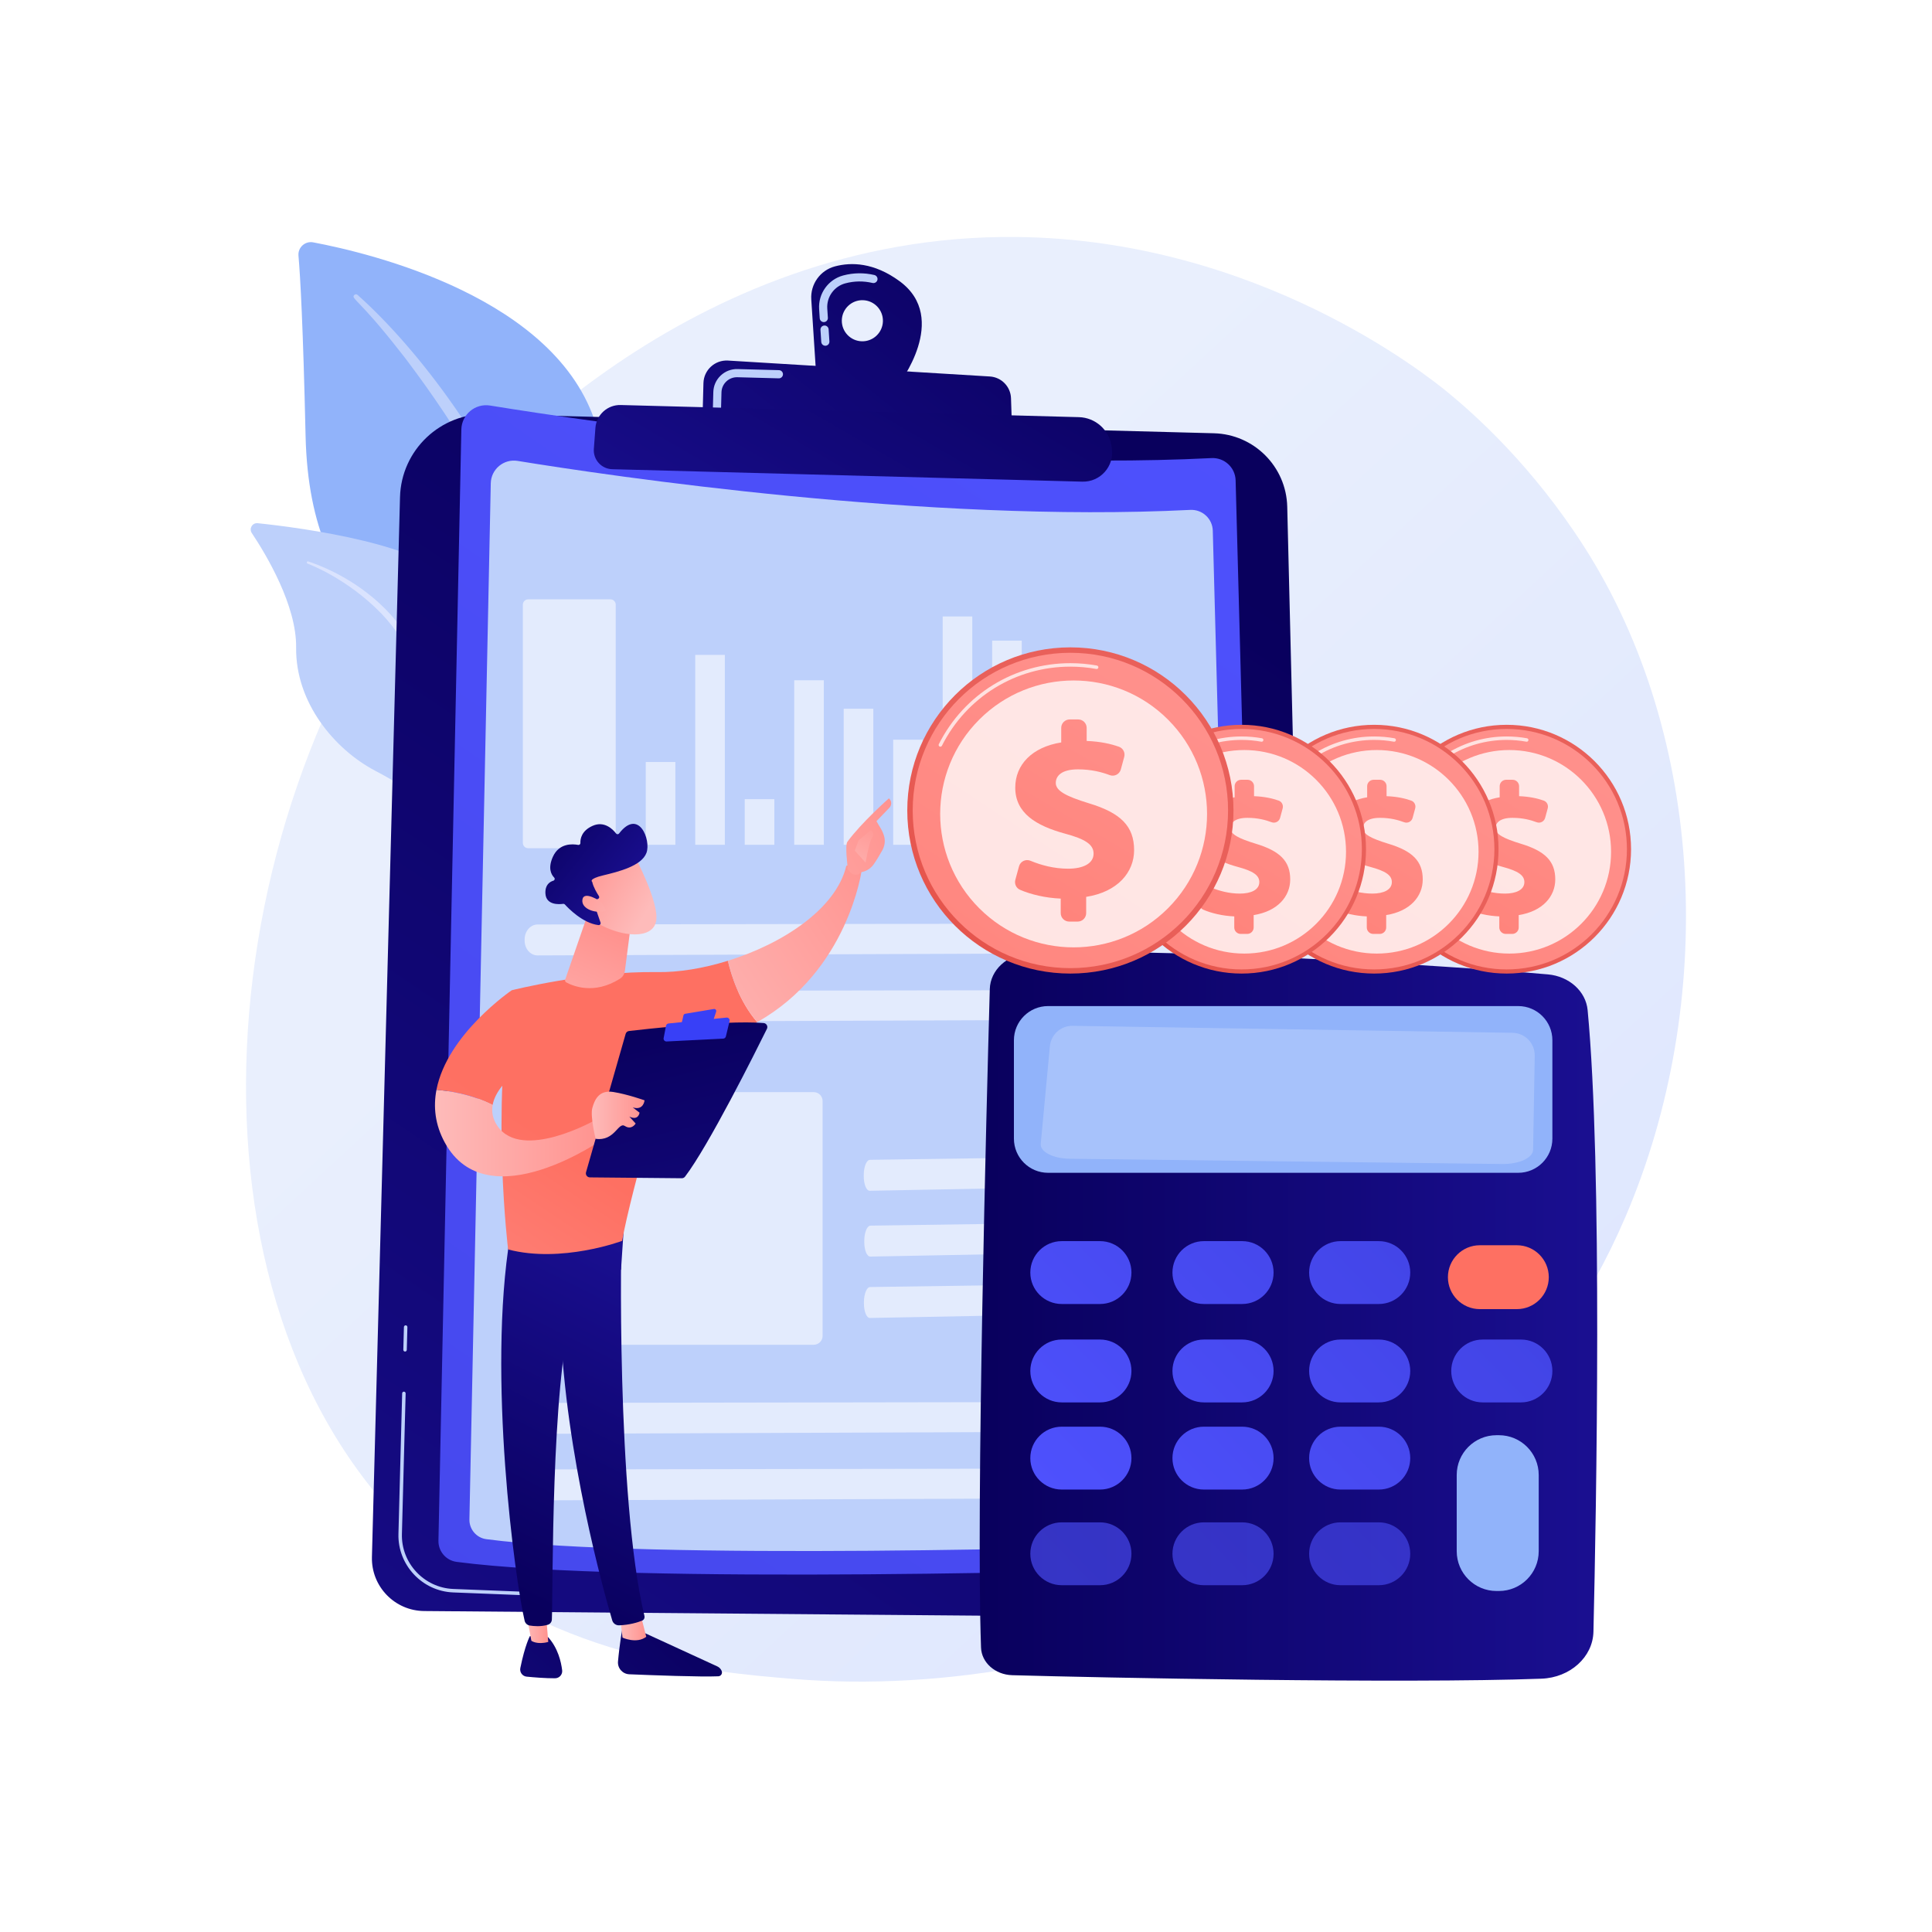 <?xml version="1.0" encoding="utf-8"?>
<!-- Generator: Adobe Illustrator 27.5.0, SVG Export Plug-In . SVG Version: 6.00 Build 0)  -->
<svg version="1.1" xmlns="http://www.w3.org/2000/svg" xmlns:xlink="http://www.w3.org/1999/xlink" x="0px" y="0px"
	 viewBox="0 0 3710 3710" style="enable-background:new 0 0 3710 3710;" xml:space="preserve">
<g id="Background">
	<g>
		<g>
			<rect style="fill:#FFFFFF;" width="3710" height="3710"/>
		</g>
	</g>
</g>
<g id="Illustration">
	<g>
		<linearGradient id="SVGID_1_" gradientUnits="userSpaceOnUse" x1="3405.748" y1="3589.889" x2="1367.115" y2="1389.46">
			<stop  offset="0" style="stop-color:#DAE3FE"/>
			<stop  offset="1" style="stop-color:#E9EFFD"/>
		</linearGradient>
		<path style="fill:url(#SVGID_1_);" d="M3121.651,2335.947c-280.123,654.755-1019.558,935.987-1598.916,888.037
			c-158.188-13.092-476.467-39.435-724.982-274.447C320.499,2498.211,394,1554.816,850.87,999.396
			c58.835-71.526,466.086-550.747,1100.708-544.332c464.636,4.697,790.76,267.163,830.416,299.862
			c50.095,41.307,160.586,139.465,260.164,295.186C3276.133,1416.004,3296.7,1926.791,3121.651,2335.947z"/>
		<g>
			<g>
				<path style="fill:#91B3FA;" d="M1042.964,1629.399c0,0,6.008-252.589-110.332-320.193
					c-116.339-67.604-337.543-109.87-345.834-472.564c-4.855-212.337-10.108-305.174-13.63-345.655
					c-1.374-15.791,12.659-28.537,28.235-25.603c110.183,20.757,468.122,106.193,543.166,350.502
					C1233.536,1105.517,1042.964,1629.399,1042.964,1629.399z"/>
				<path style="fill:#BDD0FB;" d="M686.616,566.297c120.948,107.869,260.803,298.774,335.347,489.681
					c9.569,31.462,37.558,98.371,49.712,217.249c10.856,99.147,5.459,203.915-7.704,273.266c-0.832,4.385-5.061,7.264-9.445,6.432
					c-7.539-1.43-6.536-9.539-6.468-9.283c15.033-118.488,8.793-265.967-25.654-399.036
					c-44.01-163.393-142.168-321.808-243.696-456.166l-10.448-13.23c-78.66-101.018-95.219-101.762-87.866-108.803
					C682.13,564.744,684.849,564.729,686.616,566.297z"/>
			</g>
			<g>
				<path style="fill:#BDD0FB;" d="M912.177,2119.101c12.938,11.83-86.972-233.293-45.083-560.077
					c19.74-153.989,73.41-338.453,10.383-434.044c-52.455-79.558-300.789-111.724-382.622-120.277
					c-10.225-1.069-17.083,10.236-11.385,18.794c28.093,42.19,86.178,139.311,85.169,219.759
					c-1.329,106.037,73.613,195.668,152.106,236.967c78.493,41.298,120.111,71.26,121.696,216.586
					C844.028,1842.135,875.415,2085.489,912.177,2119.101z"/>
				
					<linearGradient id="SVGID_00000167357503970346598740000013452059260007121831_" gradientUnits="userSpaceOnUse" x1="-3120.595" y1="463.728" x2="-4412.093" y2="1467.644" gradientTransform="matrix(-0.96 -0.281 -0.281 0.96 -2247.191 -185.537)">
					<stop  offset="0" style="stop-color:#DAE3FE"/>
					<stop  offset="1" style="stop-color:#E9EFFD"/>
				</linearGradient>
				<path style="fill:url(#SVGID_00000167357503970346598740000013452059260007121831_);" d="M591.982,1078.103
					c97.891,33.164,191.04,109.516,220.199,210.123l2.727,9.584c6.214,22.42,33.424,176.831,37.735,299.489
					c0.053,1.529-1.143,2.812-2.672,2.866c-2.597,0.091-3.02-2.862-2.862-2.565c-7.317-70.722-20.941-161.658-32.932-230.188
					c-12.529-74.618-21.73-125.362-81.535-188.894c-67.013-69.184-142.427-96.364-142.211-96.25
					c-1.137-0.463-1.684-1.76-1.221-2.896C589.655,1078.277,590.878,1077.732,591.982,1078.103z"/>
			</g>
		</g>
		<g>
			<g>
				
					<linearGradient id="SVGID_00000043456111134446144900000005972150525605691796_" gradientUnits="userSpaceOnUse" x1="2147.799" y1="953.774" x2="262.346" y2="3964.413" gradientTransform="matrix(0.999 0.035 -0.035 0.999 163.013 9.18)">
					<stop  offset="0" style="stop-color:#09005D"/>
					<stop  offset="1" style="stop-color:#1A0F91"/>
				</linearGradient>
				<path style="fill:url(#SVGID_00000043456111134446144900000005972150525605691796_);" d="M936.481,795.045l1394.713,36.954
					c76.945,2.039,138.795,64.019,140.671,140.968l49.375,2024.803c1.468,60.215-47.214,109.684-107.445,109.183l-1599.287-13.299
					c-56.596-0.471-101.799-47.275-100.299-103.852l53.92-2035.095C770.528,864.129,845.902,792.646,936.481,795.045z"/>
				<path style="fill:#BDD0FB;" d="M1049.147,3064.98c-0.046,0-0.091,0-0.133-0.003l-178.802-7.052
					c-59.523-2.346-106.665-52.701-105.087-112.248l7.155-270.053c0.049-1.809,1.533-3.244,3.329-3.244c0.032,0,0.062,0,0.091,0.002
					c1.838,0.049,3.293,1.58,3.244,3.418l-7.155,270.053c-1.484,55.923,42.786,103.211,98.684,105.416l178.802,7.052
					c1.838,0.072,3.27,1.62,3.198,3.46C1052.401,3063.573,1050.927,3064.98,1049.147,3064.98z"/>
				<path style="fill:#BDD0FB;" d="M777.83,2595.393c-0.032,0-0.062,0-0.091-0.001c-1.838-0.049-3.293-1.58-3.244-3.418
					l1.158-43.732c0.049-1.843,1.698-3.338,3.42-3.242c1.838,0.049,3.293,1.58,3.244,3.418l-1.158,43.733
					C781.11,2593.958,779.626,2595.393,777.83,2595.393z"/>
				<g>
					
						<linearGradient id="SVGID_00000053522054979656400040000011441957673785006778_" gradientUnits="userSpaceOnUse" x1="2618.77" y1="498.489" x2="-280.159" y2="4696.93">
						<stop  offset="0" style="stop-color:#4F52FF"/>
						<stop  offset="1" style="stop-color:#4042E2"/>
					</linearGradient>
					<path style="fill:url(#SVGID_00000053522054979656400040000011441957673785006778_);" d="M941.203,778.768
						c189.778,30.875,842.605,128.111,1385.207,100.89c24.745-1.242,45.68,18.037,46.339,42.804l54.133,2033.947
						c0.743,27.888-21.155,51.14-49.038,52.05c-228.101,7.444-1167.407,34.694-1501.024-9.21
						c-20.304-2.672-35.304-20.224-34.882-40.7l43.975-2133.697C886.509,795.867,912.59,774.113,941.203,778.768z"/>
				</g>
				<g>
					<path style="fill:#BDD0FB;" d="M993.983,885.069c176.968,28.791,785.733,119.464,1291.712,94.081
						c23.075-1.158,42.596,16.819,43.211,39.914l50.479,1896.666c0.693,26.006-19.728,47.688-45.729,48.537
						c-212.705,6.942-1088.612,32.352-1399.712-8.589c-18.933-2.491-32.922-18.859-32.528-37.953l41.007-1989.683
						C942.981,901.014,967.302,880.729,993.983,885.069z"/>
				</g>
				
					<linearGradient id="SVGID_00000027564288075239148360000007100875593021136573_" gradientUnits="userSpaceOnUse" x1="1288.97" y1="3265.558" x2="647.255" y2="4109.719" gradientTransform="matrix(1 0.026 -0.026 1 686.725 -2962.683)">
					<stop  offset="0" style="stop-color:#09005D"/>
					<stop  offset="1" style="stop-color:#1A0F91"/>
				</linearGradient>
				<path style="fill:url(#SVGID_00000027564288075239148360000007100875593021136573_);" d="M1727.643,540.114
					c-49.45-36.381-93.274-36.848-124.353-28.566c-28.349,7.556-47.3,34.23-45.398,63.509l9.452,145.506l157.874,18.235
					C1725.219,738.798,1824.624,611.467,1727.643,540.114z M1654.949,655.373c-21.792-0.577-38.99-18.711-38.413-40.503
					c0.578-21.793,18.712-38.991,40.504-38.414c21.791,0.578,38.991,18.712,38.413,40.504
					C1694.875,638.754,1676.742,655.952,1654.949,655.373z"/>
				<g>
					<path style="fill:#BDD0FB;" d="M1581.986,663.393c-2.726-1.082-4.735-3.658-4.937-6.784l-1.503-23.175
						c-0.281-4.32,2.993-8.047,7.313-8.328c4.316-0.289,8.056,2.983,8.335,7.317l1.503,23.174c0.281,4.32-2.994,8.047-7.314,8.326
						C1584.187,664.002,1583.033,663.807,1581.986,663.393z M1579.038,617.982c-2.726-1.081-4.736-3.656-4.936-6.784l-1.144-17.595
						c-1.935-29.803,17.51-56.984,46.236-64.642c19.663-5.24,39.802-5.538,59.847-0.875c4.148,1.035,6.844,5.194,5.857,9.415
						c-0.98,4.215-5.194,6.844-9.413,5.862c-17.512-4.079-35.095-3.821-52.252,0.751c-21.517,5.733-36.079,26.116-34.627,48.479
						l1.144,17.596c0.279,4.32-2.994,8.045-7.314,8.326C1581.239,618.591,1580.084,618.397,1579.038,617.982z"/>
				</g>
				
					<linearGradient id="SVGID_00000036943042546012419680000003504753385453699215_" gradientUnits="userSpaceOnUse" x1="1359.365" y1="3319.063" x2="717.646" y2="4163.23" gradientTransform="matrix(1 0.026 -0.026 1 686.725 -2962.683)">
					<stop  offset="0" style="stop-color:#09005D"/>
					<stop  offset="1" style="stop-color:#1A0F91"/>
				</linearGradient>
				<path style="fill:url(#SVGID_00000036943042546012419680000003504753385453699215_);" d="M1348.88,808.645l1.934-72.979
					c0.665-25.192,22.081-44.816,47.235-43.285l502.699,30.569c22.31,1.357,39.927,19.463,40.672,41.801l2.347,70.233
					L1348.88,808.645z"/>
				<path style="fill:#BDD0FB;" d="M1517.341,719.237l21.639,0.573L1517.341,719.237z"/>
				<path style="fill:#BDD0FB;" d="M1373.932,789.922c-2.971-1.178-5.035-4.114-4.945-7.498l0.781-29.524
					c0.319-12.122,5.34-23.391,14.141-31.738c8.8-8.345,20.323-12.77,32.448-12.45l79.552,2.111
					c4.307,0.128,7.745,3.714,7.627,8.051c-0.115,4.329-3.717,7.743-8.047,7.632l-79.551-2.113
					c-16.38-0.433-30.064,12.54-30.496,28.925l-0.783,29.524c-0.115,4.329-3.718,7.743-8.047,7.632
					C1375.669,790.445,1374.765,790.252,1373.932,789.922z"/>
				
					<linearGradient id="SVGID_00000098940188464803445200000010264277134940721815_" gradientUnits="userSpaceOnUse" x1="1278.499" y1="3370.697" x2="835.404" y2="4184.311" gradientTransform="matrix(1 0.026 -0.026 1 686.725 -2962.683)">
					<stop  offset="0" style="stop-color:#09005D"/>
					<stop  offset="1" style="stop-color:#1A0F91"/>
				</linearGradient>
				<path style="fill:url(#SVGID_00000098940188464803445200000010264277134940721815_);" d="M1191.931,777.758l879.862,23.29
					c31.637,0.837,58.082,24.32,62.653,55.637l0.631,4.321c5.005,34.302-22.11,64.837-56.764,63.918l-902.687-23.918
					c-20.74-0.548-36.806-18.326-35.263-39.015l3.013-40.352C1145.26,796.402,1166.63,777.089,1191.931,777.758z"/>
			</g>
			<path style="opacity:0.57;fill:#FFFFFF;" d="M2280.087,2721.454c-0.146,15.014-10.392,27.221-22.895,27.269l-1229.583,4.687
				c-13.75,0.053-24.889-12.682-24.867-28.447l0.003-2.384c0.022-15.769,11.201-28.572,24.957-28.594l1230.033-1.958
				c12.508-0.02,22.519,12.14,22.373,27.157L2280.087,2721.454z"/>
			<path style="opacity:0.57;fill:#FFFFFF;" d="M2280.087,2849.203c-0.146,15.014-10.392,27.221-22.895,27.269l-1229.583,4.687
				c-13.75,0.053-24.889-12.682-24.867-28.447l0.003-2.384c0.022-15.769,11.201-28.572,24.957-28.594l1230.033-1.958
				c12.508-0.02,22.519,12.14,22.373,27.157L2280.087,2849.203z"/>
			<path style="opacity:0.57;fill:#FFFFFF;" d="M2284.796,1802.719c-0.146,15.014-10.391,27.221-22.895,27.269l-1229.583,4.687
				c-13.75,0.053-24.889-12.682-24.867-28.447l0.003-2.384c0.022-15.768,11.201-28.572,24.957-28.594l1230.033-1.958
				c12.507-0.02,22.519,12.14,22.373,27.157L2284.796,1802.719z"/>
			<path style="opacity:0.57;fill:#FFFFFF;" d="M2284.796,1930.469c-0.146,15.014-10.391,27.221-22.895,27.269l-1229.583,4.687
				c-13.75,0.053-24.889-12.682-24.867-28.447l0.003-2.384c0.022-15.768,11.201-28.572,24.957-28.594l1230.033-1.958
				c12.507-0.02,22.519,12.14,22.373,27.157L2284.796,1930.469z"/>
			<path style="opacity:0.57;fill:#FFFFFF;" d="M2258.57,2248.221c-0.146,15.014-5.021,27.274-10.893,27.386l-577.498,11.037
				c-6.458,0.124-11.624-12.553-11.532-28.317l0.014-2.384c0.092-15.768,5.408-28.628,11.869-28.722l577.695-8.31
				c5.874-0.084,10.513,12.023,10.367,27.04L2258.57,2248.221z"/>
			<path style="opacity:0.57;fill:#FFFFFF;" d="M2259.56,2374.592c-0.146,15.014-5.021,27.273-10.894,27.386l-577.497,11.037
				c-6.458,0.124-11.624-12.553-11.532-28.317l0.014-2.384c0.092-15.768,5.408-28.628,11.869-28.722l577.695-8.311
				c5.874-0.084,10.513,12.023,10.367,27.04L2259.56,2374.592z"/>
			<path style="opacity:0.57;fill:#FFFFFF;" d="M2258.9,2492.476c-0.146,15.014-5.021,27.273-10.894,27.386l-577.497,11.037
				c-6.458,0.124-11.624-12.553-11.532-28.317l0.014-2.384c0.092-15.768,5.408-28.628,11.869-28.722l577.695-8.311
				c5.874-0.084,10.513,12.023,10.367,27.04L2258.9,2492.476z"/>
			<g style="opacity:0.57;">
				<rect x="1240.044" y="1463.281" style="fill:#FFFFFF;" width="56.87" height="158.977"/>
				<rect x="1335.069" y="1257.536" style="fill:#FFFFFF;" width="56.87" height="364.722"/>
				<rect x="1430.094" y="1534.638" style="fill:#FFFFFF;" width="56.871" height="87.62"/>
				<rect x="1525.119" y="1306.296" style="fill:#FFFFFF;" width="56.87" height="315.962"/>
				<rect x="1620.144" y="1361.003" style="fill:#FFFFFF;" width="56.871" height="261.255"/>
				<rect x="1715.169" y="1420.467" style="fill:#FFFFFF;" width="56.871" height="201.791"/>
				<rect x="1810.194" y="1183.8" style="fill:#FFFFFF;" width="56.87" height="438.458"/>
				<rect x="1905.22" y="1230.182" style="fill:#FFFFFF;" width="56.87" height="392.076"/>
				<rect x="2000.244" y="1300.35" style="fill:#FFFFFF;" width="56.87" height="321.908"/>
				<rect x="2095.27" y="1542.77" style="fill:#FFFFFF;" width="56.87" height="79.488"/>
				<rect x="2190.295" y="1388.356" style="fill:#FFFFFF;" width="56.87" height="233.902"/>
			</g>
			<path style="opacity:0.57;fill:#FFFFFF;" d="M1562.637,2582.335h-529.243c-9.389,0-17-7.611-17-17v-451.129
				c0-9.389,7.611-17,17-17h529.243c9.389,0,17,7.611,17,17v451.129C1579.637,2574.724,1572.026,2582.335,1562.637,2582.335z"/>
			<path style="opacity:0.57;fill:#FFFFFF;" d="M1172.165,1628.831h-157.924c-5.641,0-10.214-4.573-10.214-10.214v-457.488
				c0-5.641,4.573-10.214,10.214-10.214h157.924c5.641,0,10.214,4.573,10.214,10.214v457.488
				C1182.379,1624.258,1177.806,1628.831,1172.165,1628.831z"/>
		</g>
		<g>
			<g>
				<g>
					
						<linearGradient id="SVGID_00000025441561978272185370000004025668443131057545_" gradientUnits="userSpaceOnUse" x1="1881.293" y1="2527.631" x2="3067.126" y2="2527.631">
						<stop  offset="0" style="stop-color:#09005D"/>
						<stop  offset="1" style="stop-color:#1A0F91"/>
					</linearGradient>
					<path style="fill:url(#SVGID_00000025441561978272185370000004025668443131057545_);" d="M1900.69,1899.253
						c-6.244,222.965-26.492,992.057-16.826,1264.6c1.024,28.873,27.168,52.048,59.78,52.993
						c161.298,4.673,752.607,16.518,1016.436,6.718c54.952-2.042,98.652-41.448,99.791-90.132
						c5.483-234.031,17.579-892.271-11.171-1193.81c-3.446-36.129-35.475-64.9-76.226-68.509
						c-175.661-15.558-769.513-53.587-997.446-40.492C1933.922,1832.983,1901.71,1862.794,1900.69,1899.253z"/>
					<path style="fill:#91B3FA;" d="M1947.017,1997.559v188.955c0,36.235,29.374,65.61,65.609,65.61h902.785
						c36.235,0,65.609-29.375,65.609-65.61v-188.955c0-36.235-29.375-65.609-65.609-65.609h-902.785
						C1976.391,1931.949,1947.017,1961.324,1947.017,1997.559z"/>
					<path style="opacity:0.2;fill:#FFFFFF;" d="M2934.973,1996.475c-7.981-8.252-18.917-12.993-30.397-13.174l-844.75-13.422
						c-22.584-0.36-41.638,16.721-43.745,39.208l-17.552,187.411c-1.438,15.346,23.807,28.265,55.993,28.656l830.506,10.063
						c32.136,0.389,58.703-11.867,58.969-27.204l3.132-180.722C2947.328,2015.813,2942.955,2004.725,2934.973,1996.475z"/>
				</g>
				
					<linearGradient id="SVGID_00000040552422212287238550000007490452462029032328_" gradientUnits="userSpaceOnUse" x1="1776.353" y1="2731.808" x2="2571.504" y2="1966.291">
					<stop  offset="0" style="stop-color:#4F52FF"/>
					<stop  offset="1" style="stop-color:#4042E2"/>
				</linearGradient>
				<path style="fill:url(#SVGID_00000040552422212287238550000007490452462029032328_);" d="M2172.713,2443.702
					c0,33.337-27.024,60.361-60.361,60.361h-73.483c-33.336,0-60.361-27.024-60.361-60.361l0,0
					c0-33.336,27.024-60.361,60.361-60.361h73.483C2145.688,2383.342,2172.713,2410.366,2172.713,2443.702L2172.713,2443.702z"/>
				
					<linearGradient id="SVGID_00000157275762731685531170000006759365098770235286_" gradientUnits="userSpaceOnUse" x1="1907.64" y1="2868.177" x2="2702.791" y2="2102.66">
					<stop  offset="0" style="stop-color:#4F52FF"/>
					<stop  offset="1" style="stop-color:#4042E2"/>
				</linearGradient>
				<path style="fill:url(#SVGID_00000157275762731685531170000006759365098770235286_);" d="M2445.647,2443.702
					c0,33.337-27.024,60.361-60.361,60.361h-73.482c-33.336,0-60.361-27.024-60.361-60.361l0,0
					c0-33.336,27.024-60.361,60.361-60.361h73.482C2418.623,2383.342,2445.647,2410.366,2445.647,2443.702L2445.647,2443.702z"/>
				
					<linearGradient id="SVGID_00000165220304612650589490000001180148008671764907_" gradientUnits="userSpaceOnUse" x1="2033.876" y1="2999.302" x2="2829.027" y2="2233.784">
					<stop  offset="0" style="stop-color:#4F52FF"/>
					<stop  offset="1" style="stop-color:#4042E2"/>
				</linearGradient>
				<path style="fill:url(#SVGID_00000165220304612650589490000001180148008671764907_);" d="M2708.085,2443.702
					c0,33.337-27.024,60.361-60.361,60.361h-73.482c-33.337,0-60.361-27.024-60.361-60.361l0,0
					c0-33.336,27.024-60.361,60.361-60.361h73.482C2681.061,2383.342,2708.085,2410.366,2708.085,2443.702L2708.085,2443.702z"/>
				
					<linearGradient id="SVGID_00000139267873669208312760000018149233160825495689_" gradientUnits="userSpaceOnUse" x1="3498.552" y1="1766.731" x2="2985.462" y2="2333.129">
					<stop  offset="0" style="stop-color:#FF928E"/>
					<stop  offset="1" style="stop-color:#FE7062"/>
				</linearGradient>
				<path style="fill:url(#SVGID_00000139267873669208312760000018149233160825495689_);" d="M2974.117,2452.563
					c0,33.876-27.462,61.339-61.338,61.339h-71.023c-33.876,0-61.339-27.462-61.339-61.339l0,0
					c0-33.876,27.462-61.338,61.339-61.338h71.023C2946.655,2391.225,2974.117,2418.688,2974.117,2452.563L2974.117,2452.563z"/>
				
					<linearGradient id="SVGID_00000036959940221200069010000013155371197383351984_" gradientUnits="userSpaceOnUse" x1="1870.762" y1="2829.872" x2="2665.912" y2="2064.356">
					<stop  offset="0" style="stop-color:#4F52FF"/>
					<stop  offset="1" style="stop-color:#4042E2"/>
				</linearGradient>
				<path style="fill:url(#SVGID_00000036959940221200069010000013155371197383351984_);" d="M2172.713,2632.658
					c0,33.336-27.024,60.36-60.361,60.36h-73.483c-33.336,0-60.361-27.024-60.361-60.36l0,0c0-33.337,27.024-60.361,60.361-60.361
					h73.483C2145.688,2572.297,2172.713,2599.321,2172.713,2632.658L2172.713,2632.658z"/>
				
					<linearGradient id="SVGID_00000137102298505725991500000004451338276465711490_" gradientUnits="userSpaceOnUse" x1="2002.049" y1="2966.241" x2="2797.199" y2="2200.725">
					<stop  offset="0" style="stop-color:#4F52FF"/>
					<stop  offset="1" style="stop-color:#4042E2"/>
				</linearGradient>
				<path style="fill:url(#SVGID_00000137102298505725991500000004451338276465711490_);" d="M2445.647,2632.658
					c0,33.336-27.024,60.36-60.361,60.36h-73.482c-33.336,0-60.361-27.024-60.361-60.36l0,0c0-33.337,27.024-60.361,60.361-60.361
					h73.482C2418.623,2572.297,2445.647,2599.321,2445.647,2632.658L2445.647,2632.658z"/>
				
					<linearGradient id="SVGID_00000163047477039854455740000013036367675320262565_" gradientUnits="userSpaceOnUse" x1="2128.287" y1="3097.365" x2="2923.437" y2="2331.848">
					<stop  offset="0" style="stop-color:#4F52FF"/>
					<stop  offset="1" style="stop-color:#4042E2"/>
				</linearGradient>
				<path style="fill:url(#SVGID_00000163047477039854455740000013036367675320262565_);" d="M2708.085,2632.658
					c0,33.336-27.024,60.36-60.361,60.36h-73.482c-33.337,0-60.361-27.024-60.361-60.36l0,0c0-33.337,27.024-60.361,60.361-60.361
					h73.482C2681.061,2572.297,2708.085,2599.321,2708.085,2632.658L2708.085,2632.658z"/>
				
					<linearGradient id="SVGID_00000058573378258745075130000006318482199732910238_" gradientUnits="userSpaceOnUse" x1="2259.573" y1="3233.734" x2="3054.724" y2="2468.217">
					<stop  offset="0" style="stop-color:#4F52FF"/>
					<stop  offset="1" style="stop-color:#4042E2"/>
				</linearGradient>
				<path style="fill:url(#SVGID_00000058573378258745075130000006318482199732910238_);" d="M2981.02,2632.658
					c0,33.336-27.024,60.36-60.361,60.36h-73.482c-33.336,0-60.361-27.024-60.361-60.36l0,0c0-33.337,27.024-60.361,60.361-60.361
					h73.482C2953.996,2572.297,2981.02,2599.321,2981.02,2632.658L2981.02,2632.658z"/>
				<g>
					
						<linearGradient id="SVGID_00000125573027185562269690000002861491868574755981_" gradientUnits="userSpaceOnUse" x1="1954.374" y1="2916.721" x2="2749.525" y2="2151.204">
						<stop  offset="0" style="stop-color:#4F52FF"/>
						<stop  offset="1" style="stop-color:#4042E2"/>
					</linearGradient>
					<path style="fill:url(#SVGID_00000125573027185562269690000002861491868574755981_);" d="M2172.713,2800.002
						c0,33.337-27.024,60.361-60.361,60.361h-73.483c-33.336,0-60.361-27.024-60.361-60.361l0,0
						c0-33.336,27.024-60.361,60.361-60.361h73.483C2145.688,2739.642,2172.713,2766.666,2172.713,2800.002L2172.713,2800.002z"/>
					
						<linearGradient id="SVGID_00000147205615373475438950000014853739340876801941_" gradientUnits="userSpaceOnUse" x1="2085.661" y1="3053.09" x2="2880.811" y2="2287.573">
						<stop  offset="0" style="stop-color:#4F52FF"/>
						<stop  offset="1" style="stop-color:#4042E2"/>
					</linearGradient>
					<path style="fill:url(#SVGID_00000147205615373475438950000014853739340876801941_);" d="M2445.647,2800.002
						c0,33.337-27.024,60.361-60.361,60.361h-73.482c-33.336,0-60.361-27.024-60.361-60.361l0,0
						c0-33.336,27.024-60.361,60.361-60.361h73.482C2418.623,2739.642,2445.647,2766.666,2445.647,2800.002L2445.647,2800.002z"/>
					
						<linearGradient id="SVGID_00000179647422249835305810000013492012920422306987_" gradientUnits="userSpaceOnUse" x1="2211.898" y1="3184.214" x2="3007.05" y2="2418.697">
						<stop  offset="0" style="stop-color:#4F52FF"/>
						<stop  offset="1" style="stop-color:#4042E2"/>
					</linearGradient>
					<path style="fill:url(#SVGID_00000179647422249835305810000013492012920422306987_);" d="M2708.085,2800.002
						c0,33.337-27.024,60.361-60.361,60.361h-73.482c-33.337,0-60.361-27.024-60.361-60.361l0,0
						c0-33.336,27.024-60.361,60.361-60.361h73.482C2681.061,2739.642,2708.085,2766.666,2708.085,2800.002L2708.085,2800.002z"/>
				</g>
				<g>
					
						<linearGradient id="SVGID_00000103226536184511655510000002729460195766591658_" gradientUnits="userSpaceOnUse" x1="2046.161" y1="3012.061" x2="2841.312" y2="2246.544">
						<stop  offset="0" style="stop-color:#4F52FF"/>
						<stop  offset="1" style="stop-color:#4042E2"/>
					</linearGradient>
					<path style="opacity:0.63;fill:url(#SVGID_00000103226536184511655510000002729460195766591658_);" d="M2172.713,2983.709
						c0,33.337-27.024,60.361-60.361,60.361h-73.483c-33.336,0-60.361-27.024-60.361-60.361l0,0
						c0-33.336,27.024-60.361,60.361-60.361h73.483C2145.688,2923.348,2172.713,2950.373,2172.713,2983.709L2172.713,2983.709z"/>
					
						<linearGradient id="SVGID_00000030448723995509909270000003488224674891330693_" gradientUnits="userSpaceOnUse" x1="2177.448" y1="3148.43" x2="2972.599" y2="2382.913">
						<stop  offset="0" style="stop-color:#4F52FF"/>
						<stop  offset="1" style="stop-color:#4042E2"/>
					</linearGradient>
					<path style="opacity:0.63;fill:url(#SVGID_00000030448723995509909270000003488224674891330693_);" d="M2445.647,2983.709
						c0,33.337-27.024,60.361-60.361,60.361h-73.482c-33.336,0-60.361-27.024-60.361-60.361l0,0
						c0-33.336,27.024-60.361,60.361-60.361h73.482C2418.623,2923.348,2445.647,2950.373,2445.647,2983.709L2445.647,2983.709z"/>
					
						<linearGradient id="SVGID_00000052802531733533303190000009845724709822042795_" gradientUnits="userSpaceOnUse" x1="2303.685" y1="3279.555" x2="3098.836" y2="2514.038">
						<stop  offset="0" style="stop-color:#4F52FF"/>
						<stop  offset="1" style="stop-color:#4042E2"/>
					</linearGradient>
					<path style="opacity:0.63;fill:url(#SVGID_00000052802531733533303190000009845724709822042795_);" d="M2708.085,2983.709
						c0,33.337-27.024,60.361-60.361,60.361h-73.482c-33.337,0-60.361-27.024-60.361-60.361l0,0
						c0-33.336,27.024-60.361,60.361-60.361h73.482C2681.061,2923.348,2708.085,2950.373,2708.085,2983.709L2708.085,2983.709z"/>
				</g>
				<path style="fill:#91B3FA;" d="M2954.776,2978.779c0,42.196-34.207,76.403-76.403,76.403h-4.656
					c-42.196,0-76.403-34.207-76.403-76.403v-146.372c0-42.197,34.207-76.404,76.403-76.404h4.656
					c42.196,0,76.403,34.207,76.403,76.404V2978.779z"/>
			</g>
		</g>
		<g>
			<g>
				
					<linearGradient id="SVGID_00000170975664108966893860000003472689823087381411_" gradientUnits="userSpaceOnUse" x1="2566.419" y1="2010.052" x2="2886.787" y2="1638.196">
					<stop  offset="0" style="stop-color:#E1473D"/>
					<stop  offset="1" style="stop-color:#E9605A"/>
				</linearGradient>
				
					<circle style="fill:url(#SVGID_00000170975664108966893860000003472689823087381411_);" cx="2893.259" cy="1630.685" r="238.847"/>
				
					<linearGradient id="SVGID_00000028321354508191905520000015665268817423647112_" gradientUnits="userSpaceOnUse" x1="3067.816" y1="1366.978" x2="2120.479" y2="2798.135">
					<stop  offset="0" style="stop-color:#FF928E"/>
					<stop  offset="1" style="stop-color:#FE7062"/>
				</linearGradient>
				
					<circle style="fill:url(#SVGID_00000028321354508191905520000015665268817423647112_);" cx="2893.259" cy="1630.685" r="230.904"/>
				<path style="opacity:0.74;fill:#FFFFFF;" d="M2702.854,1538.098c-0.504,0-1.015-0.114-1.497-0.358
					c-1.643-0.828-2.304-2.832-1.474-4.475c37.073-73.44,111.168-119.062,193.375-119.062c13.112,0,26.251,1.181,39.047,3.512
					c1.812,0.33,3.013,2.064,2.681,3.875c-0.329,1.811-2.073,3.003-3.872,2.681c-12.406-2.26-25.144-3.405-37.856-3.405
					c-79.676,0-151.494,44.219-187.428,115.401C2705.246,1537.429,2704.071,1538.098,2702.854,1538.098z"/>
				<circle style="opacity:0.78;fill:#FFFFFF;" cx="2898.29" cy="1635.716" r="195.432"/>
				<g>
					
						<linearGradient id="SVGID_00000112612277915176616580000018062770728829383043_" gradientUnits="userSpaceOnUse" x1="3039.556" y1="1407.985" x2="2535.118" y2="2254.854">
						<stop  offset="0" style="stop-color:#FF928E"/>
						<stop  offset="1" style="stop-color:#FE7062"/>
					</linearGradient>
					<path style="fill:url(#SVGID_00000112612277915176616580000018062770728829383043_);" d="M2879.111,1781.003v-21.262
						c-22.164-0.888-44.088-6.119-59.66-12.935c-5.56-2.433-8.395-8.674-6.798-14.53l5.402-19.804
						c1.981-7.266,9.883-11.023,16.828-8.113c15.446,6.475,34.518,11.599,55.083,11.599c21.349,0,37.27-7.238,37.27-22.074
						c0-13.388-12.302-21.348-41.973-29.307c-42.335-11.58-72.731-30.035-72.731-67.304c0-33.654,24.606-59.344,67.303-66.217
						v-21.265c0-6.842,5.547-12.389,12.389-12.389h12.493c6.841,0,12.389,5.546,12.389,12.389v19.092
						c20.51,0.821,35.439,4.328,47.287,8.492c6.071,2.132,9.388,8.671,7.703,14.882l-4.967,18.316
						c-1.915,7.064-9.464,10.932-16.309,8.343c-10.909-4.125-26.331-8.42-46.379-8.42c-25.33,0-32.566,10.492-32.566,19.901
						c0,11.579,15.198,19.539,48.124,29.673c47.041,14.11,66.58,33.649,66.58,68.749c0,32.205-23.881,61.152-70.197,68.39v23.795
						c0,6.842-5.547,12.389-12.388,12.389H2891.5C2884.658,1793.392,2879.111,1787.845,2879.111,1781.003z"/>
				</g>
			</g>
			<g>
				
					<linearGradient id="SVGID_00000098200178021747591060000012802785640006714281_" gradientUnits="userSpaceOnUse" x1="2311.935" y1="2010.052" x2="2632.303" y2="1638.197">
					<stop  offset="0" style="stop-color:#E1473D"/>
					<stop  offset="1" style="stop-color:#E9605A"/>
				</linearGradient>
				
					<circle style="fill:url(#SVGID_00000098200178021747591060000012802785640006714281_);" cx="2638.774" cy="1630.685" r="238.846"/>
				
					<linearGradient id="SVGID_00000025402988922605920040000003171640021112542616_" gradientUnits="userSpaceOnUse" x1="2813.332" y1="1366.978" x2="1865.995" y2="2798.135">
					<stop  offset="0" style="stop-color:#FF928E"/>
					<stop  offset="1" style="stop-color:#FE7062"/>
				</linearGradient>
				
					<circle style="fill:url(#SVGID_00000025402988922605920040000003171640021112542616_);" cx="2638.774" cy="1630.685" r="230.904"/>
				<path style="opacity:0.74;fill:#FFFFFF;" d="M2448.368,1538.098c-0.504,0-1.015-0.114-1.497-0.358
					c-1.643-0.828-2.304-2.832-1.474-4.475c37.072-73.44,111.168-119.062,193.375-119.062c13.109,0,26.251,1.181,39.051,3.512
					c1.812,0.33,3.013,2.064,2.681,3.875c-0.329,1.811-2.066,3.003-3.872,2.681c-12.41-2.26-25.148-3.405-37.86-3.405
					c-79.676,0-151.494,44.219-187.428,115.401C2450.76,1537.429,2449.585,1538.098,2448.368,1538.098z"/>
				<circle style="opacity:0.78;fill:#FFFFFF;" cx="2643.805" cy="1635.716" r="195.432"/>
				<g>
					
						<linearGradient id="SVGID_00000145767189364715985480000009199764492731611556_" gradientUnits="userSpaceOnUse" x1="2785.072" y1="1407.986" x2="2280.634" y2="2254.853">
						<stop  offset="0" style="stop-color:#FF928E"/>
						<stop  offset="1" style="stop-color:#FE7062"/>
					</linearGradient>
					<path style="fill:url(#SVGID_00000145767189364715985480000009199764492731611556_);" d="M2624.627,1781.003v-21.262
						c-22.165-0.888-44.089-6.119-59.66-12.935c-5.56-2.433-8.395-8.674-6.797-14.53l5.402-19.804
						c1.981-7.266,9.882-11.023,16.828-8.113c15.446,6.475,34.519,11.599,55.083,11.599c21.348,0,37.27-7.238,37.27-22.074
						c0-13.388-12.302-21.348-41.973-29.307c-42.335-11.58-72.732-30.035-72.732-67.304c0-33.654,24.607-59.344,67.303-66.217
						v-21.265c0-6.842,5.547-12.389,12.389-12.389h12.492c6.841,0,12.388,5.546,12.388,12.389v19.092
						c20.51,0.821,35.439,4.328,47.288,8.492c6.07,2.132,9.387,8.671,7.703,14.882l-4.968,18.316
						c-1.915,7.064-9.463,10.932-16.308,8.343c-10.909-4.125-26.332-8.42-46.38-8.42c-25.329,0-32.566,10.492-32.566,19.901
						c0,11.579,15.198,19.539,48.125,29.673c47.041,14.11,66.58,33.649,66.58,68.749c0,32.205-23.881,61.152-70.197,68.39v23.795
						c0,6.842-5.547,12.389-12.389,12.389h-12.494C2630.174,1793.392,2624.627,1787.845,2624.627,1781.003z"/>
				</g>
			</g>
			<g>
				
					<linearGradient id="SVGID_00000120528748724349586640000018201350616464814729_" gradientUnits="userSpaceOnUse" x1="2057.45" y1="2010.052" x2="2377.818" y2="1638.197">
					<stop  offset="0" style="stop-color:#E1473D"/>
					<stop  offset="1" style="stop-color:#E9605A"/>
				</linearGradient>
				
					<circle style="fill:url(#SVGID_00000120528748724349586640000018201350616464814729_);" cx="2384.289" cy="1630.685" r="238.846"/>
				
					<linearGradient id="SVGID_00000083089902454389970590000003440535573833118099_" gradientUnits="userSpaceOnUse" x1="2558.847" y1="1366.978" x2="1611.51" y2="2798.135">
					<stop  offset="0" style="stop-color:#FF928E"/>
					<stop  offset="1" style="stop-color:#FE7062"/>
				</linearGradient>
				
					<circle style="fill:url(#SVGID_00000083089902454389970590000003440535573833118099_);" cx="2384.289" cy="1630.685" r="230.904"/>
				<path style="opacity:0.74;fill:#FFFFFF;" d="M2193.886,1538.098c-0.504,0-1.015-0.114-1.497-0.358
					c-1.643-0.828-2.303-2.832-1.474-4.475c37.069-73.44,111.165-119.062,193.375-119.062c13.112,0,26.251,1.181,39.047,3.512
					c1.812,0.33,3.013,2.064,2.681,3.875c-0.329,1.811-2.06,3.003-3.872,2.681c-12.406-2.26-25.145-3.405-37.857-3.405
					c-79.679,0-151.497,44.219-187.427,115.401C2196.277,1537.429,2195.103,1538.098,2193.886,1538.098z"/>
				<circle style="opacity:0.78;fill:#FFFFFF;" cx="2389.321" cy="1635.716" r="195.432"/>
				<g>
					
						<linearGradient id="SVGID_00000039130333649602087320000013733498957769181864_" gradientUnits="userSpaceOnUse" x1="2530.587" y1="1407.985" x2="2026.149" y2="2254.853">
						<stop  offset="0" style="stop-color:#FF928E"/>
						<stop  offset="1" style="stop-color:#FE7062"/>
					</linearGradient>
					<path style="fill:url(#SVGID_00000039130333649602087320000013733498957769181864_);" d="M2370.142,1781.003v-21.262
						c-22.165-0.888-44.089-6.119-59.66-12.935c-5.56-2.433-8.395-8.674-6.797-14.53l5.401-19.804
						c1.982-7.266,9.883-11.023,16.829-8.113c15.446,6.475,34.518,11.599,55.083,11.599c21.348,0,37.27-7.238,37.27-22.074
						c0-13.388-12.302-21.348-41.974-29.307c-42.335-11.58-72.731-30.035-72.731-67.304c0-33.654,24.606-59.344,67.303-66.217
						v-21.265c0-6.842,5.547-12.389,12.388-12.389h12.492c6.842,0,12.389,5.546,12.389,12.389v19.092
						c20.51,0.821,35.44,4.328,47.288,8.492c6.071,2.132,9.388,8.671,7.704,14.882l-4.968,18.316
						c-1.915,7.064-9.464,10.932-16.309,8.343c-10.908-4.125-26.331-8.42-46.379-8.42c-25.329,0-32.565,10.492-32.565,19.901
						c0,11.579,15.197,19.539,48.124,29.673c47.041,14.11,66.58,33.649,66.58,68.749c0,32.205-23.881,61.152-70.197,68.39v23.795
						c0,6.842-5.547,12.389-12.388,12.389h-12.495C2375.689,1793.392,2370.142,1787.845,2370.142,1781.003z"/>
				</g>
			</g>
			<g>
				
					<linearGradient id="SVGID_00000122689440691772441090000013080038340024899002_" gradientUnits="userSpaceOnUse" x1="1626.845" y1="2053.801" x2="2046.957" y2="1566.173">
					<stop  offset="0" style="stop-color:#E1473D"/>
					<stop  offset="1" style="stop-color:#E9605A"/>
				</linearGradient>
				
					<circle style="fill:url(#SVGID_00000122689440691772441090000013080038340024899002_);" cx="2055.442" cy="1556.323" r="313.209"/>
				
					<linearGradient id="SVGID_00000042002474567695036170000011187221222689049993_" gradientUnits="userSpaceOnUse" x1="2284.347" y1="1210.514" x2="1042.067" y2="3087.245">
					<stop  offset="0" style="stop-color:#FF928E"/>
					<stop  offset="1" style="stop-color:#FE7062"/>
				</linearGradient>
				
					<circle style="fill:url(#SVGID_00000042002474567695036170000011187221222689049993_);" cx="2055.442" cy="1556.323" r="302.794"/>
				<path style="opacity:0.74;fill:#FFFFFF;" d="M1805.759,1433.873c-0.504,0-1.015-0.114-1.497-0.358
					c-1.643-0.828-2.304-2.832-1.474-4.475c48.434-95.954,145.247-155.561,252.654-155.561c17.144,0,34.31,1.544,51.024,4.589
					c1.809,0.33,3.01,2.064,2.678,3.875c-0.329,1.811-2.043,3.006-3.875,2.681c-16.321-2.974-33.083-4.482-49.827-4.482
					c-104.879,0-199.411,58.205-246.706,151.901C1808.15,1433.204,1806.975,1433.873,1805.759,1433.873z"/>
				
					<ellipse transform="matrix(0.707 -0.707 0.707 0.707 -501.194 1915.851)" style="opacity:0.78;fill:#FFFFFF;" cx="2062.04" cy="1562.921" rx="256.278" ry="256.278"/>
				<g>
					
						<linearGradient id="SVGID_00000081647269004924190270000014936856327861189761_" gradientUnits="userSpaceOnUse" x1="2247.289" y1="1264.287" x2="1585.799" y2="2374.819">
						<stop  offset="0" style="stop-color:#FF928E"/>
						<stop  offset="1" style="stop-color:#FE7062"/>
					</linearGradient>
					<path style="fill:url(#SVGID_00000081647269004924190270000014936856327861189761_);" d="M2036.891,1753.44v-27.881
						c-29.065-1.164-57.815-8.024-78.234-16.963c-7.291-3.191-11.008-11.374-8.914-19.053l7.084-25.971
						c2.598-9.527,12.959-14.455,22.068-10.638c20.255,8.491,45.265,15.21,72.233,15.21c27.995,0,48.873-9.492,48.873-28.946
						c0-17.557-16.132-27.994-55.041-38.432c-55.516-15.185-95.376-39.386-95.376-88.259c0-44.13,32.268-77.819,88.258-86.833
						v-27.885c0-8.972,7.274-16.246,16.246-16.246h16.382c8.972,0,16.246,7.274,16.246,16.246v25.036
						c26.895,1.077,46.473,5.676,62.01,11.136c7.96,2.796,12.31,11.371,10.102,19.515l-6.515,24.018
						c-2.511,9.263-12.41,14.335-21.386,10.941c-14.305-5.409-34.53-11.041-60.819-11.041c-33.216,0-42.704,13.758-42.704,26.096
						c0,15.184,19.928,25.622,63.107,38.911c61.687,18.504,87.309,44.127,87.309,90.153c0,42.231-31.317,80.192-92.052,89.683
						v31.203c0,8.973-7.274,16.247-16.245,16.247h-16.384C2044.164,1769.687,2036.891,1762.413,2036.891,1753.44z"/>
				</g>
			</g>
		</g>
		<g>
			
				<linearGradient id="SVGID_00000101794073910725850470000004394270065490730414_" gradientUnits="userSpaceOnUse" x1="7929.757" y1="3078.587" x2="7363.371" y2="3694.656" gradientTransform="matrix(1 0 0 1 -6555.243 0)">
				<stop  offset="0" style="stop-color:#09005D"/>
				<stop  offset="1" style="stop-color:#1A0F91"/>
			</linearGradient>
			<path style="fill:url(#SVGID_00000101794073910725850470000004394270065490730414_);" d="M1195.478,3124.481
				c0,0-5.866,33.206-8.742,66.077c-1.124,12.846,8.78,24,21.665,24.537c43.773,1.823,137.408,5.368,171.007,3.869
				c5.051-0.225,8.354-5.396,6.484-10.094c-1.567-3.936-4.588-7.119-8.437-8.888l-154.667-71.085L1195.478,3124.481z"/>
			
				<linearGradient id="SVGID_00000024705233245570971260000016212910250609926832_" gradientUnits="userSpaceOnUse" x1="7745.916" y1="3124.343" x2="7796.225" y2="3124.343" gradientTransform="matrix(1 0 0 1 -6555.243 0)">
				<stop  offset="0" style="stop-color:#FEBBBA"/>
				<stop  offset="1" style="stop-color:#FF928E"/>
			</linearGradient>
			<path style="fill:url(#SVGID_00000024705233245570971260000016212910250609926832_);" d="M1190.673,3104.97l4.713,39.719
				c0,0,27.093,12.613,45.596-1.59l-11.22-44.264L1190.673,3104.97z"/>
			
				<linearGradient id="SVGID_00000044151330720100392720000008972931860272673691_" gradientUnits="userSpaceOnUse" x1="990.896" y1="3067.448" x2="1307.412" y2="2441.078">
				<stop  offset="0" style="stop-color:#09005D"/>
				<stop  offset="1" style="stop-color:#1A0F91"/>
			</linearGradient>
			<path style="fill:url(#SVGID_00000044151330720100392720000008972931860272673691_);" d="M1194.215,2358.238
				c-2.036,10.372-10.926,517.608,43.293,744.917c0.885,3.709-0.996,7.532-4.526,8.975c-8.316,3.398-24.619,8.318-44.157,8.974
				c-6.051,0.203-11.476-3.729-13.183-9.537c-15.498-52.74-89.764-316.979-99.453-569.398c-10.825-282.054,0-9.604,0-9.604
				l6.35-174.349L1194.215,2358.238z"/>
			
				<linearGradient id="SVGID_00000022556949360836679070000006038854931369090950_" gradientUnits="userSpaceOnUse" x1="7802.697" y1="2961.775" x2="7236.312" y2="3577.843" gradientTransform="matrix(1 0 0 1 -6555.243 0)">
				<stop  offset="0" style="stop-color:#09005D"/>
				<stop  offset="1" style="stop-color:#1A0F91"/>
			</linearGradient>
			<path style="fill:url(#SVGID_00000022556949360836679070000006038854931369090950_);" d="M1017.56,3141.804
				c0,0-9.337,16.764-18.377,61.309c-1.632,8.045,3.989,15.745,12.158,16.547c14.454,1.422,36.706,3.25,54.53,3.127
				c8.217-0.056,14.629-7.211,13.639-15.368c-1.974-16.26-8.125-42.936-27.126-63.728L1017.56,3141.804z"/>
			
				<linearGradient id="SVGID_00000119106812599258262270000017243896988054522005_" gradientUnits="userSpaceOnUse" x1="7564.602" y1="3121.764" x2="7608.04" y2="3121.764" gradientTransform="matrix(1 0 0 1 -6555.243 0)">
				<stop  offset="0" style="stop-color:#FEBBBA"/>
				<stop  offset="1" style="stop-color:#FF928E"/>
			</linearGradient>
			<path style="fill:url(#SVGID_00000119106812599258262270000017243896988054522005_);" d="M1009.359,3090.716l11.012,60.065
				c0,0,10.888,8.099,32.425,2.228l-5.256-64.627L1009.359,3090.716z"/>
			
				<linearGradient id="SVGID_00000085929412387169990330000004349490019460402053_" gradientUnits="userSpaceOnUse" x1="883.21" y1="3013.033" x2="1199.727" y2="2386.662">
				<stop  offset="0" style="stop-color:#09005D"/>
				<stop  offset="1" style="stop-color:#1A0F91"/>
			</linearGradient>
			<path style="fill:url(#SVGID_00000085929412387169990330000004349490019460402053_);" d="M979.612,2373.803
				c-44.345,267.622,9.619,661.45,27.819,738.531c1.114,4.719,4.923,8.335,9.706,9.128c8.124,1.346,21.499,2.445,34.684-1.385
				c4.543-1.319,7.735-5.417,7.92-10.145c2.442-62.318-1.953-444.891,39.366-596.085c2.094-7.662,6.773-14.344,13.247-18.947
				l80.197-57.013l6.148-92.157L979.612,2373.803z"/>
			<g>
				
					<linearGradient id="SVGID_00000109713806796695665620000017403706496146332336_" gradientUnits="userSpaceOnUse" x1="717.755" y1="2698.578" x2="1057.595" y2="2188.819">
					<stop  offset="0" style="stop-color:#FF928E"/>
					<stop  offset="1" style="stop-color:#FE7062"/>
				</linearGradient>
				<path style="fill:url(#SVGID_00000109713806796695665620000017403706496146332336_);" d="M1262.175,1866.711
					c-132.892-2.195-279.523,34.893-279.523,34.893c-39.613,231.137-6.927,497.737-6.927,497.737
					c102.881,26.98,218.938-16.495,218.938-16.495c17.1-96.61,96.882-368.501,96.882-368.501
					c64.931-8.058,118.419-26.792,162.468-51.559c-33.599-38.946-49.439-88.503-56.318-117.798
					C1350.709,1859.589,1303.164,1867.389,1262.175,1866.711z"/>
				
					<linearGradient id="SVGID_00000065045316548762279200000000918548588826353030_" gradientUnits="userSpaceOnUse" x1="1251.905" y1="2000.027" x2="1736.651" y2="1685.192">
					<stop  offset="0" style="stop-color:#FEBBBA"/>
					<stop  offset="1" style="stop-color:#FF928E"/>
				</linearGradient>
				<path style="fill:url(#SVGID_00000065045316548762279200000000918548588826353030_);" d="M1654.714,1670.969
					c-13.055-15.767-29.577-8.308-29.577-8.308c-19.556,82.608-122.097,149.587-227.443,182.327
					c6.88,29.295,22.719,78.852,56.318,117.798C1628.845,1864.485,1654.714,1670.969,1654.714,1670.969z"/>
			</g>
			<g>
				
					<linearGradient id="SVGID_00000103962084983202112310000006565819130395627673_" gradientUnits="userSpaceOnUse" x1="1279.474" y1="1818.263" x2="1749.252" y2="1568.381">
					<stop  offset="0" style="stop-color:#FEBBBA"/>
					<stop  offset="1" style="stop-color:#FF928E"/>
				</linearGradient>
				<path style="fill:url(#SVGID_00000103962084983202112310000006565819130395627673_);" d="M1651.546,1674.978
					c1.366,4.343-14.452,10.955-23.766-6.805c-0.326-8.512-5.502-44.978-0.416-51.912c27.089-36.932,79.609-83.228,79.609-83.228
					c8.876,8.758,1.564,17.362,1.564,17.362l-25.478,26.542c5.329,9.63,11.83,17.759,14.876,29.408
					c2.308,8.821,0.896,18.248-3.56,26.277c-4.472,8.057-10.574,18.531-16.343,26.728
					C1667.115,1674.862,1651.546,1674.978,1651.546,1674.978z"/>
				
					<linearGradient id="SVGID_00000036945716378786318820000008462871322206242748_" gradientUnits="userSpaceOnUse" x1="-3202.721" y1="1700.97" x2="-3269.582" y2="1566.094" gradientTransform="matrix(-1 0 0 1 -1579.961 0)">
					<stop  offset="0" style="stop-color:#FEBBBA"/>
					<stop  offset="1" style="stop-color:#FF928E"/>
				</linearGradient>
				<path style="fill:url(#SVGID_00000036945716378786318820000008462871322206242748_);" d="M1671.915,1594.157l-23.218,19.682
					l-7.29,19.596l20.701,22.965c0,0,6.96-38.883,12.133-47.298S1676.732,1596.618,1671.915,1594.157z"/>
			</g>
			
				<linearGradient id="SVGID_00000152951178408039605060000002204688519039934086_" gradientUnits="userSpaceOnUse" x1="568.211" y1="2598.883" x2="908.05" y2="2089.125">
				<stop  offset="0" style="stop-color:#FF928E"/>
				<stop  offset="1" style="stop-color:#FE7062"/>
			</linearGradient>
			<path style="fill:url(#SVGID_00000152951178408039605060000002204688519039934086_);" d="M1033.625,2030.283l-50.972-128.679
				c0,0-124.129,84.34-144.542,191.274c23.454,1.727,66.133,7.828,107.907,28.922
				C955.198,2071.306,1033.625,2030.283,1033.625,2030.283z"/>
			
				<linearGradient id="SVGID_00000048475352171097660090000010141464468664597420_" gradientUnits="userSpaceOnUse" x1="7390.524" y1="2175.904" x2="7715.786" y2="2175.904" gradientTransform="matrix(1 0 0 1 -6555.243 0)">
				<stop  offset="0" style="stop-color:#FEBBBA"/>
				<stop  offset="1" style="stop-color:#FF928E"/>
			</linearGradient>
			<path style="fill:url(#SVGID_00000048475352171097660090000010141464468664597420_);" d="M1142.099,2151.365
				c0,0-139.364,78.762-186.389,11.509c-9.763-13.965-12.097-27.843-9.692-41.074c-41.775-21.093-84.453-27.195-107.907-28.922
				c-6.155,32.238-2.901,66.523,16.042,101.176c82.37,150.677,306.39-8.327,306.39-8.327L1142.099,2151.365z"/>
			<g>
				
					<linearGradient id="SVGID_00000105408434972651755610000009608171625680709523_" gradientUnits="userSpaceOnUse" x1="7814.189" y1="1944.653" x2="7993.039" y2="2689.862" gradientTransform="matrix(1 0 0 1 -6555.243 0)">
					<stop  offset="0" style="stop-color:#09005D"/>
					<stop  offset="1" style="stop-color:#1A0F91"/>
				</linearGradient>
				<path style="fill:url(#SVGID_00000105408434972651755610000009608171625680709523_);" d="M1125.354,2251.008l76.061-265.619
					c0.863-3.015,3.435-5.214,6.551-5.578c13.781-1.607,53.711-6.121,99.816-10.021c55.535-4.698,120.027-8.504,158.566-5.266
					c5.479,0.46,8.79,6.255,6.354,11.184c-21.916,44.337-112.062,224.692-157.203,283.774c-1.497,1.958-3.809,3.101-6.272,3.079
					l-176.472-1.642C1127.618,2260.871,1123.94,2255.944,1125.354,2251.008z"/>
				
					<linearGradient id="SVGID_00000006698323609282715810000014586314627937505688_" gradientUnits="userSpaceOnUse" x1="-109.965" y1="13296.702" x2="21.03" y2="13111.125" gradientTransform="matrix(1 0 0 1 -6555.243 0)">
					<stop  offset="0" style="stop-color:#53D8FF"/>
					<stop  offset="1" style="stop-color:#3840F7"/>
				</linearGradient>
				<path style="fill:url(#SVGID_00000006698323609282715810000014586314627937505688_);" d="M1315.672,1946.761l55.145-9.188
					c2.937-0.489,5.343,2.317,4.409,5.145l-5.459,16.542c-0.476,1.44-1.731,2.482-3.234,2.682l-53.066,7.089
					c-2.745,0.366-5.008-2.128-4.377-4.825l3.379-14.442C1312.832,1948.208,1314.096,1947.025,1315.672,1946.761z"/>
				
					<linearGradient id="SVGID_00000078750584284376839650000005202479630765085627_" gradientUnits="userSpaceOnUse" x1="-101.077" y1="13302.987" x2="29.918" y2="13117.411" gradientTransform="matrix(1 0 0 1 -6555.243 0)">
					<stop  offset="0" style="stop-color:#53D8FF"/>
					<stop  offset="1" style="stop-color:#3840F7"/>
				</linearGradient>
				<path style="fill:url(#SVGID_00000078750584284376839650000005202479630765085627_);" d="M1274.38,1993.446l4.543-23.663
					c0.456-2.373,2.415-4.166,4.819-4.411l111.38-11.302c3.749-0.381,6.751,3.055,5.871,6.719l-7.082,29.487
					c-0.567,2.359-2.62,4.063-5.044,4.185l-108.841,5.479C1276.485,2000.119,1273.712,1996.93,1274.38,1993.446z"/>
				
					<linearGradient id="SVGID_00000023279284800161497150000007847449830395967914_" gradientUnits="userSpaceOnUse" x1="7691.636" y1="2141.8" x2="7792.968" y2="2141.8" gradientTransform="matrix(1 0 0 1 -6555.243 0)">
					<stop  offset="0" style="stop-color:#FEBBBA"/>
					<stop  offset="1" style="stop-color:#FF928E"/>
				</linearGradient>
				<path style="fill:url(#SVGID_00000023279284800161497150000007847449830395967914_);" d="M1143.73,2186.834
					c0,0-10.595-43.567-6.322-59.024c4.275-15.457,12.555-35.33,40.156-30.914c27.602,4.416,60.161,16.044,60.161,16.044
					s-1.645,20.134-22.622,13.638l13.009,10.065c0,0-1.859,16.12-19.579,7.508l12.099,13.349c0,0-7.61,13.24-20.646,4.748
					C1186.95,2153.755,1180.7,2192.081,1143.73,2186.834z"/>
			</g>
			
				<linearGradient id="SVGID_00000018940968360522552600000005915150236936253351_" gradientUnits="userSpaceOnUse" x1="1054.726" y1="2061.099" x2="1174.669" y2="1787.895">
				<stop  offset="0" style="stop-color:#FEBBBA"/>
				<stop  offset="1" style="stop-color:#FF928E"/>
			</linearGradient>
			<path style="fill:url(#SVGID_00000018940968360522552600000005915150236936253351_);" d="M1127.567,1758.824l-42.284,122.283
				c-0.7,2.025,0.132,4.268,2.008,5.306c11.526,6.373,53.053,24.793,103.096-6.935c5.213-3.305,8.762-8.696,9.554-14.818
				l13.693-105.836H1127.567z"/>
			<g>
				
					<linearGradient id="SVGID_00000005268635017072862370000016201890214530069405_" gradientUnits="userSpaceOnUse" x1="296.433" y1="3682.218" x2="248.377" y2="3523.72" gradientTransform="matrix(0.746 -0.666 0.666 0.746 -1428.908 -803.173)">
					<stop  offset="0" style="stop-color:#FEBBBA"/>
					<stop  offset="1" style="stop-color:#FF928E"/>
				</linearGradient>
				<path style="fill:url(#SVGID_00000005268635017072862370000016201890214530069405_);" d="M1219.571,1645.586
					c0,0,46.432,87.404,40.481,122.711c-5.952,35.306-63.498,32.771-113.748,4.096l-35.114-94.377L1219.571,1645.586z"/>
				
					<linearGradient id="SVGID_00000094576995093483769850000002487877604580566404_" gradientUnits="userSpaceOnUse" x1="253.077" y1="3406.058" x2="293.275" y2="3635.336" gradientTransform="matrix(0.746 -0.666 0.666 0.746 -1428.908 -803.173)">
					<stop  offset="0" style="stop-color:#09005D"/>
					<stop  offset="1" style="stop-color:#1A0F91"/>
				</linearGradient>
				<path style="fill:url(#SVGID_00000094576995093483769850000002487877604580566404_);" d="M1148.525,1726.046
					c2.042-0.905,2.795-3.404,1.572-5.272c-3.72-5.683-10.694-17.277-12.918-27.427c0,0-8.347-5.347,21.245-12.429
					c29.592-7.084,73.722-18.078,82.998-43.266c9.044-24.558-14.718-86.318-52.627-37.108c-1.442,1.872-4.268,1.913-5.708,0.039
					c-6.215-8.089-22.553-24.877-45.237-14.699c-21.228,9.525-23.618,25.079-23.327,32.92c0.085,2.306-1.977,4.099-4.244,3.667
					c-10.732-2.047-36.487-3.805-48.508,22.615c-9.902,21.762-3.466,34.081,2.395,40.106c1.9,1.952,1.067,5.167-1.537,5.963
					c-7.053,2.16-16.161,8.14-15.25,24.666c1.261,22.846,26.803,20.833,34.075,19.792c1.192-0.171,2.393,0.238,3.2,1.13
					c6.235,6.901,34.33,36.201,64.737,39.733c2.633,0.305,4.674-2.294,3.812-4.801l-13.159-38.252
					c-0.611-1.776,0.239-3.725,1.956-4.486L1148.525,1726.046z"/>
				
					<linearGradient id="SVGID_00000069363665424786047670000015884328123124889985_" gradientUnits="userSpaceOnUse" x1="247.308" y1="3681.48" x2="204.072" y2="3538.876" gradientTransform="matrix(0.746 -0.666 0.666 0.746 -1428.908 -803.173)">
					<stop  offset="0" style="stop-color:#FEBBBA"/>
					<stop  offset="1" style="stop-color:#FF928E"/>
				</linearGradient>
				<path style="fill:url(#SVGID_00000069363665424786047670000015884328123124889985_);" d="M1153.814,1731.475
					c0,0-33.06-22.683-35.476-3.581c-2.415,19.101,29.771,27.668,45.713,20.547L1153.814,1731.475z"/>
			</g>
		</g>
	</g>
</g>
</svg>
